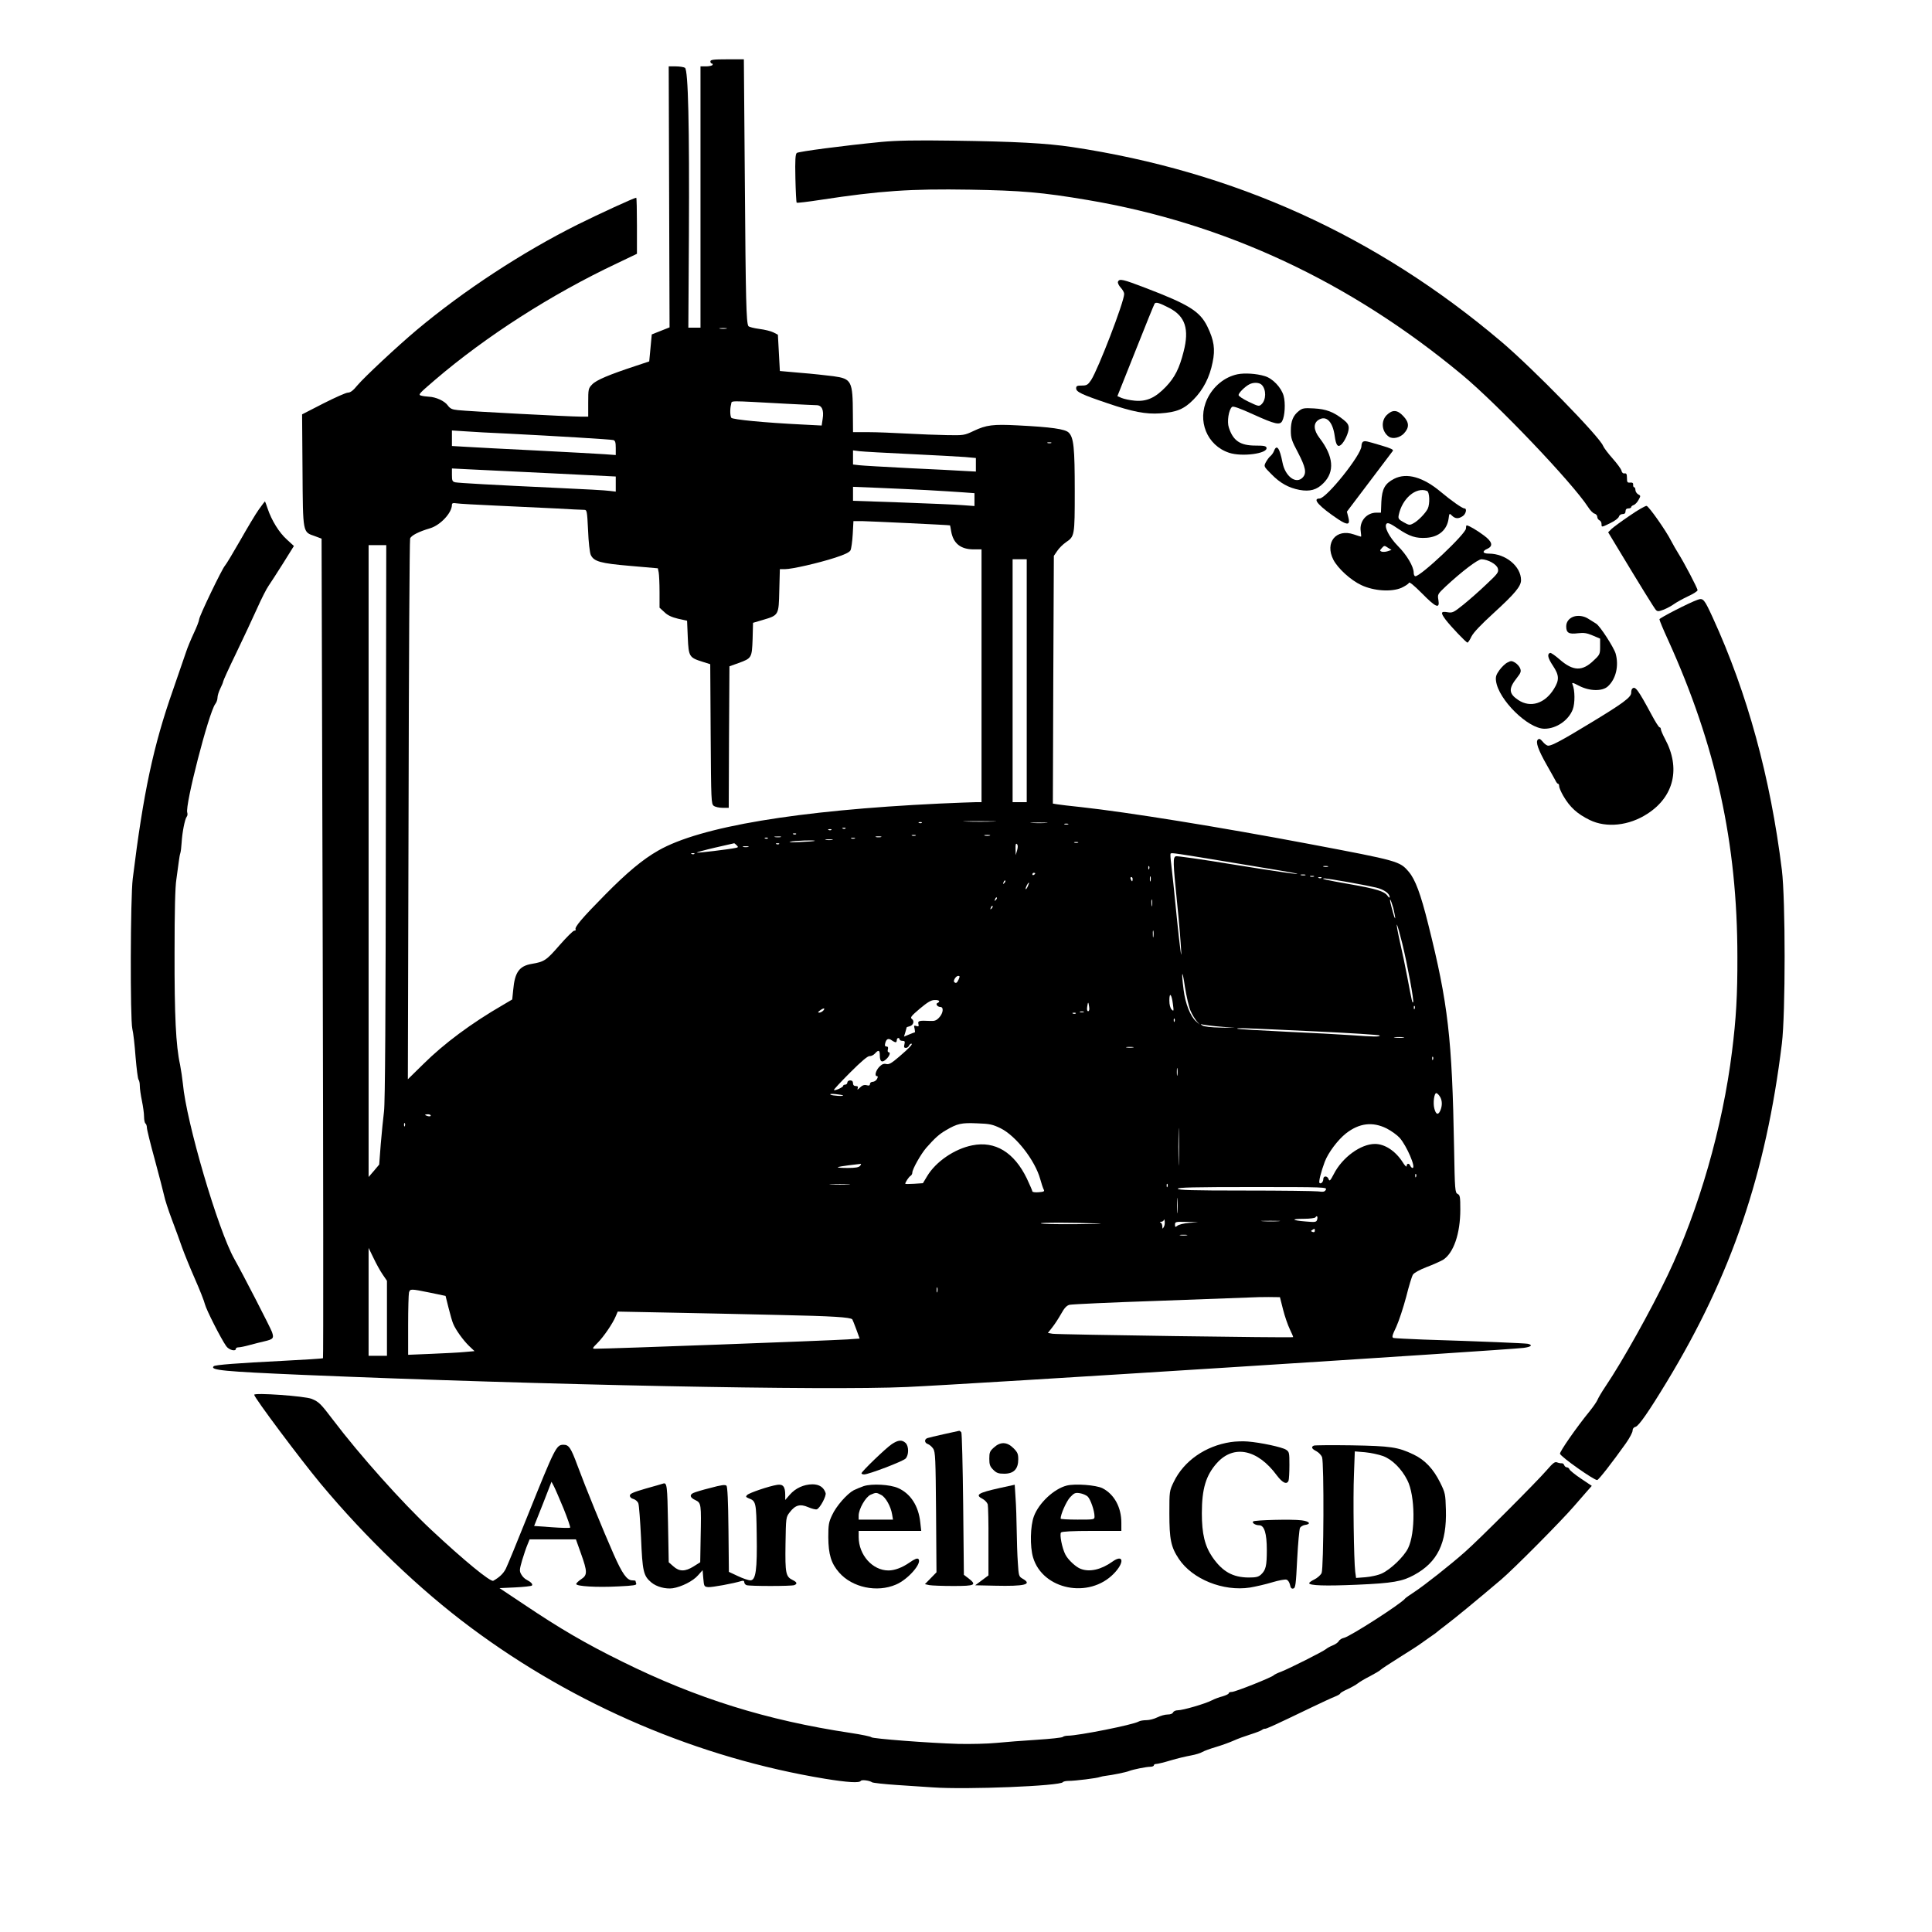 <?xml version="1.0" encoding="UTF-8" standalone="yes"?>
<svg version="1.0" xmlns="http://www.w3.org/2000/svg" width="1026pt" height="1026pt" viewBox="0 0 1368 1368" preserveAspectRatio="xMidYMid meet">
  <g transform="translate(0,1368) scale(0.1,-0.1)" fill="#000000" stroke="none">
    <path d="M5030 13245 c0 -8 5 -15 11 -15 5 0 7 -4 4 -10 -3 -5 -24 -10 -46
-10 l-39 0 0 -925 0 -925 -43 0 -43 0 4 653 c4 774 -5 1173 -28 1187 -8 5 -37
10 -65 10 l-50 0 3 -924 3 -924 -63 -25 -63 -25 -9 -96 -9 -95 -96 -32 c-188
-62 -279 -100 -308 -131 -27 -28 -28 -33 -28 -129 l0 -99 -55 0 c-74 0 -801
38 -867 46 -43 4 -56 11 -73 34 -22 31 -84 59 -133 61 -17 1 -43 4 -56 8 -22
6 -13 15 99 111 361 309 824 606 1288 825 l142 68 0 199 c0 109 -2 198 -5 198
-14 0 -264 -115 -415 -190 -392 -196 -806 -467 -1140 -747 -138 -116 -368
-331 -419 -391 -30 -37 -50 -52 -67 -52 -14 0 -92 -35 -175 -77 l-150 -77 3
-396 c3 -451 1 -436 87 -466 l48 -18 8 -2898 c4 -1595 5 -2902 2 -2905 -3 -3
-133 -11 -289 -19 -317 -16 -475 -28 -485 -38 -28 -28 71 -37 627 -61 1717
-72 3708 -112 4280 -86 433 19 4222 260 4368 277 54 7 68 20 30 29 -22 4 -327
17 -743 30 -104 4 -197 9 -207 11 -14 4 -12 15 19 80 19 42 50 137 70 212 19
76 40 146 48 157 7 12 49 35 96 53 46 17 98 41 116 51 75 47 123 185 123 356
0 91 -2 103 -19 111 -18 9 -20 26 -25 323 -14 779 -42 1024 -183 1586 -54 217
-92 318 -138 372 -64 75 -70 77 -710 198 -630 119 -1280 224 -1610 260 -77 8
-153 17 -170 20 l-30 5 3 877 4 877 24 35 c13 20 41 47 61 61 62 42 63 45 63
361 0 308 -7 381 -43 416 -25 25 -123 39 -362 51 -173 9 -221 3 -310 -39 -67
-32 -72 -32 -190 -30 -66 1 -194 6 -285 11 -91 5 -213 10 -272 10 l-108 0 -1
128 c-1 234 -9 250 -137 268 -49 6 -154 18 -234 24 l-146 13 -7 129 -7 128
-31 16 c-17 9 -62 20 -101 25 -38 5 -73 14 -77 20 -15 25 -19 183 -25 1022
l-7 867 -118 0 c-99 0 -119 -3 -119 -15z m113 -1892 c-13 -2 -33 -2 -45 0 -13
2 -3 4 22 4 25 0 35 -2 23 -4z m427 -532 c102 -5 197 -10 213 -10 37 -1 52
-35 42 -97 l-7 -47 -136 7 c-265 13 -495 35 -504 48 -9 15 -10 64 -1 96 7 27
-34 26 393 3z m-1980 -211 c353 -18 734 -41 753 -46 13 -4 17 -16 17 -56 l0
-50 -82 6 c-46 3 -261 15 -478 26 -217 11 -441 22 -497 26 l-103 6 0 55 0 55
93 -6 c50 -4 184 -11 297 -16z m3853 -67 c-7 -2 -19 -2 -25 0 -7 3 -2 5 12 5
14 0 19 -2 13 -5z m-998 -78 c171 -8 345 -18 388 -21 l77 -7 0 -48 0 -48 -77
4 c-43 3 -220 12 -393 20 -173 9 -334 18 -357 21 l-43 5 0 50 0 50 48 -6 c26
-3 187 -12 357 -20z m-2547 -136 l462 -23 0 -54 0 -53 -42 5 c-24 4 -189 13
-368 21 -456 21 -701 35 -727 40 -20 5 -23 12 -23 52 l0 46 118 -6 c64 -3 325
-16 580 -28z m2662 -119 c96 -5 212 -13 258 -16 l82 -6 0 -46 0 -45 -82 6
c-46 4 -239 12 -430 19 l-348 12 0 49 0 50 173 -7 c94 -4 251 -11 347 -16z
m-3050 -110 c135 -6 326 -15 424 -20 99 -6 189 -10 201 -10 21 0 22 -5 29
-146 3 -82 12 -158 19 -173 22 -47 69 -60 280 -78 l195 -17 6 -29 c3 -16 6
-79 6 -140 l0 -110 34 -31 c23 -23 52 -36 97 -47 l64 -14 5 -119 c6 -136 10
-142 105 -172 l54 -17 3 -494 c3 -476 4 -495 22 -509 11 -8 39 -14 63 -14 l43
0 2 501 3 501 64 23 c94 34 95 37 100 170 l3 115 68 20 c115 34 114 33 118
209 l4 151 36 0 c49 0 234 42 355 81 68 22 101 38 109 52 6 12 13 63 16 114
l5 93 66 0 c50 -1 609 -27 618 -30 1 0 4 -19 8 -42 15 -86 67 -128 160 -128
l55 0 0 -895 0 -895 -42 0 c-24 0 -140 -5 -258 -10 -1003 -48 -1692 -163
-1988 -332 -111 -63 -222 -156 -376 -312 -164 -166 -220 -232 -210 -247 3 -5
-2 -9 -10 -9 -8 0 -55 -47 -105 -104 -93 -107 -107 -116 -196 -131 -88 -15
-120 -59 -131 -184 l-7 -68 -66 -39 c-223 -129 -417 -273 -564 -419 l-109
-107 5 1903 c2 1047 7 1914 11 1926 8 22 62 49 143 73 72 22 153 109 153 165
0 12 7 15 33 11 17 -3 142 -10 277 -16z m-778 -2242 c-1 -1357 -5 -1989 -13
-2048 -6 -47 -16 -151 -23 -231 l-11 -145 -37 -44 -38 -44 0 2237 0 2237 63 0
62 0 -3 -1962z m4538 1002 l0 -860 -50 0 -50 0 0 860 0 860 50 0 50 0 0 -860z
m-237 -997 c-51 -2 -136 -2 -190 0 -54 1 -12 3 92 3 105 0 149 -2 98 -3z
m-506 -9 c-3 -3 -12 -4 -19 -1 -8 3 -5 6 6 6 11 1 17 -2 13 -5z m881 -1 c-26
-2 -71 -2 -100 0 -29 2 -8 3 47 3 55 0 79 -1 53 -3z m155 -10 c-7 -2 -19 -2
-25 0 -7 3 -2 5 12 5 14 0 19 -2 13 -5z m-1576 -29 c-3 -3 -12 -4 -19 -1 -8 3
-5 6 6 6 11 1 17 -2 13 -5z m-100 -10 c-3 -3 -12 -4 -19 -1 -8 3 -5 6 6 6 11
1 17 -2 13 -5z m-250 -30 c-3 -3 -12 -4 -19 -1 -8 3 -5 6 6 6 11 1 17 -2 13
-5z m846 -11 c-7 -2 -19 -2 -25 0 -7 3 -2 5 12 5 14 0 19 -2 13 -5z m525 0
c-10 -2 -26 -2 -35 0 -10 3 -2 5 17 5 19 0 27 -2 18 -5z m-1480 -10 c-10 -2
-28 -2 -40 0 -13 2 -5 4 17 4 22 1 32 -1 23 -4z m710 0 c-10 -2 -26 -2 -35 0
-10 3 -2 5 17 5 19 0 27 -2 18 -5z m-801 -9 c-3 -3 -12 -4 -19 -1 -8 3 -5 6 6
6 11 1 17 -2 13 -5z m616 -1 c-7 -2 -19 -2 -25 0 -7 3 -2 5 12 5 14 0 19 -2
13 -5z m-160 -10 c-13 -2 -33 -2 -45 0 -13 2 -3 4 22 4 25 0 35 -2 23 -4z
m-124 -7 c-2 -2 -49 -6 -104 -8 -55 -3 -86 -2 -70 2 30 8 182 13 174 6z m1864
-13 c-7 -2 -19 -2 -25 0 -7 3 -2 5 12 5 14 0 19 -2 13 -5z m-2417 -18 c13 -13
12 -15 -8 -19 -47 -10 -271 -37 -274 -33 -3 2 55 18 128 35 73 17 134 31 136
31 2 1 10 -6 18 -14z m301 9 c-3 -3 -12 -4 -19 -1 -8 3 -5 6 6 6 11 1 17 -2
13 -5z m1685 -45 l-10 -34 -1 45 c-1 31 2 41 10 33 7 -7 7 -21 1 -44z m-1904
24 c-10 -2 -26 -2 -35 0 -10 3 -2 5 17 5 19 0 27 -2 18 -5z m-381 -49 c-3 -3
-12 -4 -19 -1 -8 3 -5 6 6 6 11 1 17 -2 13 -5z m3858 -70 c215 -35 397 -66
405 -69 41 -12 -121 11 -462 66 -207 34 -384 59 -392 56 -21 -8 -21 -36 8
-322 14 -132 27 -292 30 -355 3 -63 -10 36 -29 220 -18 184 -37 365 -42 403
-5 37 -7 70 -4 73 7 7 21 5 486 -72z m-638 -36 c-3 -8 -6 -5 -6 6 -1 11 2 17
5 13 3 -3 4 -12 1 -19z m1266 15 c-7 -2 -21 -2 -30 0 -10 3 -4 5 12 5 17 0 24
-2 18 -5z m-2073 -47 c0 -3 -4 -8 -10 -11 -5 -3 -10 -1 -10 4 0 6 5 11 10 11
6 0 10 -2 10 -4z m1913 -13 c-7 -2 -21 -2 -30 0 -10 3 -4 5 12 5 17 0 24 -2
18 -5z m-1096 -40 c-3 -10 -5 -4 -5 12 0 17 2 24 5 18 2 -7 2 -21 0 -30z
m1156 30 c-7 -2 -19 -2 -25 0 -7 3 -2 5 12 5 14 0 19 -2 13 -5z m-1283 -18 c0
-8 -2 -15 -4 -15 -2 0 -6 7 -10 15 -3 8 -1 15 4 15 6 0 10 -7 10 -15z m1337 9
c-3 -3 -12 -4 -19 -1 -8 3 -5 6 6 6 11 1 17 -2 13 -5z m183 -29 c80 -14 172
-32 205 -40 56 -14 95 -42 95 -68 0 -6 -7 -2 -15 10 -23 32 -77 49 -271 83
-162 28 -213 40 -173 40 8 0 80 -11 159 -25z m-2429 -8 c-10 -9 -11 -8 -5 6 3
10 9 15 12 12 3 -3 0 -11 -7 -18z m167 -22 c-6 -14 -13 -23 -15 -21 -5 5 15
46 22 46 3 0 -1 -11 -7 -25z m-227 -98 c-10 -9 -11 -8 -5 6 3 10 9 15 12 12 3
-3 0 -11 -7 -18z m1106 -39 c-2 -13 -4 -5 -4 17 -1 22 1 32 4 23 2 -10 2 -28
0 -40z m1709 -19 c7 -30 13 -61 13 -69 0 -8 -6 5 -13 30 -23 82 -28 105 -21
99 3 -4 13 -31 21 -60z m-2845 -2 c-10 -9 -11 -8 -5 6 3 10 9 15 12 12 3 -3 0
-11 -7 -18z m2908 -247 c37 -152 85 -410 77 -417 -6 -6 -8 2 -41 177 -14 74
-38 190 -54 258 -15 68 -24 119 -20 115 4 -4 21 -64 38 -133z m-1762 48 c-2
-13 -4 -5 -4 17 -1 22 1 32 4 23 2 -10 2 -28 0 -40z m263 -525 c11 -26 31 -59
43 -73 l22 -25 -26 23 c-40 35 -76 126 -88 222 -18 138 -10 155 9 23 11 -67
28 -144 40 -170z m-1642 222 c-11 -25 -19 -30 -31 -19 -10 10 12 44 28 44 12
0 12 -5 3 -25z m1517 -174 c7 -51 6 -54 -9 -39 -10 11 -16 34 -16 64 0 62 16
46 25 -25z m-1655 20 c0 -5 -5 -11 -12 -13 -16 -6 0 -28 20 -28 26 0 21 -45
-9 -76 -19 -20 -32 -25 -64 -23 -75 4 -88 1 -82 -21 4 -17 2 -20 -14 -15 -17
6 -19 3 -13 -19 3 -14 4 -26 1 -26 -2 0 -21 -7 -40 -15 l-36 -15 10 33 c5 17
9 32 9 33 0 1 9 4 20 7 27 7 37 37 17 52 -14 10 -6 20 56 73 55 46 80 61 105
61 17 1 32 -3 32 -8z m1062 -41 c3 -19 0 -30 -7 -30 -7 0 -10 11 -7 30 2 17 5
30 7 30 2 0 5 -13 7 -30z m2305 -12 c-3 -8 -6 -5 -6 6 -1 11 2 17 5 13 3 -3 4
-12 1 -19z m-4187 -13 c-7 -8 -20 -15 -28 -15 -13 0 -12 3 4 15 25 19 40 19
24 0z m1843 -12 c-7 -2 -19 -2 -25 0 -7 3 -2 5 12 5 14 0 19 -2 13 -5z m-56
-9 c-3 -3 -12 -4 -19 -1 -8 3 -5 6 6 6 11 1 17 -2 13 -5z m700 -56 c-3 -8 -6
-5 -6 6 -1 11 2 17 5 13 3 -3 4 -12 1 -19z m331 -38 l97 -8 -105 2 c-62 1
-113 7 -125 14 -18 11 -17 12 8 6 15 -3 71 -10 125 -14z m645 -32 c262 -12
477 -26 477 -30 0 -10 -35 -10 -200 2 -74 5 -286 17 -470 25 -184 9 -337 18
-339 21 -7 7 39 5 532 -18z m645 -45 c-15 -2 -42 -2 -60 0 -18 2 -6 4 27 4 33
0 48 -2 33 -4z m-3596 -33 c5 0 8 7 8 15 0 8 5 15 10 15 6 0 10 -4 10 -10 0
-5 9 -10 20 -10 17 0 19 -5 14 -25 -5 -19 -2 -25 10 -25 9 0 19 7 22 15 4 8
11 15 16 15 15 0 -9 -27 -85 -92 -55 -47 -72 -57 -92 -52 -18 4 -30 -1 -50
-21 -25 -28 -34 -65 -15 -65 7 0 7 -6 0 -20 -6 -11 -20 -20 -30 -20 -11 0 -20
-7 -20 -15 0 -11 -7 -14 -24 -9 -17 4 -31 -1 -47 -17 -16 -16 -21 -17 -16 -6
5 12 1 17 -13 17 -13 0 -20 7 -20 20 0 13 -7 20 -20 20 -11 0 -20 -7 -20 -15
0 -8 -7 -15 -15 -15 -8 0 -15 -4 -15 -9 0 -10 -58 -36 -65 -29 -3 2 49 58 115
124 80 80 125 118 138 116 10 -1 27 7 37 18 26 29 35 25 35 -14 0 -45 16 -54
46 -25 24 22 32 49 15 49 -5 0 -7 9 -4 20 4 14 0 20 -10 20 -11 0 -13 7 -9 23
8 31 22 38 46 21 11 -8 24 -14 28 -14z m1681 -37 c-13 -2 -33 -2 -45 0 -13 2
-3 4 22 4 25 0 35 -2 23 -4z m2124 -85 c-3 -8 -6 -5 -6 6 -1 11 2 17 5 13 3
-3 4 -12 1 -19z m-1810 -110 c-2 -13 -4 -3 -4 22 0 25 2 35 4 23 2 -13 2 -33
0 -45z m-2368 -144 c9 -8 -75 -3 -88 5 -8 5 5 7 35 4 27 -3 51 -7 53 -9z
m4225 -6 c19 -27 20 -67 4 -103 -15 -33 -31 -27 -42 17 -10 38 -1 108 14 108
5 0 16 -10 24 -22z m-7144 -137 c0 -5 -9 -7 -20 -4 -11 3 -20 7 -20 9 0 2 9 4
20 4 11 0 20 -4 20 -9z m5297 -328 c-1 -60 -3 -11 -3 107 0 118 2 167 3 108 2
-60 2 -156 0 -215z m-5480 255 c-3 -8 -6 -5 -6 6 -1 11 2 17 5 13 3 -3 4 -12
1 -19z m4218 -17 c109 -54 244 -227 281 -361 8 -30 19 -62 24 -72 8 -14 2 -17
-36 -20 -24 -2 -44 1 -44 6 0 5 -18 46 -39 91 -90 186 -225 268 -387 235 -126
-25 -258 -116 -319 -218 l-30 -50 -63 -4 c-34 -2 -62 -2 -62 0 0 11 25 48 36
55 8 4 14 15 14 24 0 24 60 131 99 176 60 68 92 97 139 124 80 47 109 54 220
49 91 -3 111 -8 167 -35z m2733 -1 c33 -17 75 -47 93 -67 50 -57 117 -213 91
-213 -5 0 -12 7 -16 15 -7 20 -26 19 -26 -2 0 -9 -13 3 -28 28 -51 79 -126
129 -196 129 -101 0 -231 -95 -291 -212 -25 -48 -31 -54 -37 -38 -9 26 -38 26
-38 1 0 -20 -17 -37 -27 -27 -7 7 11 80 37 149 25 66 93 156 151 202 94 73
188 84 287 35z m-3728 -265 c-9 -11 -33 -15 -88 -15 -41 0 -73 2 -70 5 3 3 38
9 79 14 41 5 78 9 83 10 5 0 3 -6 -4 -14z m3937 -77 c-3 -8 -6 -5 -6 6 -1 11
2 17 5 13 3 -3 4 -12 1 -19z m-4019 -55 c-32 -2 -86 -2 -120 0 -35 2 -9 3 57
3 66 0 94 -1 63 -3z m2259 -15 c-3 -8 -6 -5 -6 6 -1 11 2 17 5 13 3 -3 4 -12
1 -19z m1121 -22 c-8 -15 -17 -17 -55 -12 -25 3 -259 6 -519 6 -373 0 -474 3
-474 13 0 9 112 12 529 12 514 0 529 -1 519 -19z m-1051 -159 c-2 -23 -3 -1
-3 48 0 50 1 68 3 42 2 -26 2 -67 0 -90z m989 -54 c-5 -17 -14 -18 -81 -12
-100 8 -107 19 -12 19 43 0 79 5 82 11 10 16 18 3 11 -18z m-1085 -50 c-9 -16
-10 -16 -11 4 0 12 -6 24 -12 26 -8 3 -6 6 5 6 9 1 18 7 18 14 1 6 4 2 6 -10
2 -12 0 -30 -6 -40z m812 40 c-29 -2 -78 -2 -110 0 -32 2 -8 3 52 3 61 0 87
-1 58 -3z m-1273 -16 c47 -2 -26 -4 -162 -5 -137 -1 -248 1 -248 6 0 6 199 6
410 -1z m639 4 c-36 -3 -73 -12 -82 -20 -15 -12 -17 -11 -17 8 0 20 5 21 83
19 l82 -1 -66 -6z m891 -56 c0 -9 -6 -12 -16 -8 -13 5 -13 7 -2 14 17 11 18
11 18 -6z m-907 -32 c-13 -2 -33 -2 -45 0 -13 2 -3 4 22 4 25 0 35 -2 23 -4z
m-5693 -278 l30 -44 0 -265 0 -266 -65 0 -65 0 0 382 0 382 35 -72 c19 -40 48
-93 65 -117z m3927 -122 c-3 -10 -5 -4 -5 12 0 17 2 24 5 18 2 -7 2 -21 0 -30z
m-3592 -6 l110 -23 21 -84 c12 -47 26 -98 33 -113 17 -42 69 -115 112 -157
l39 -37 -68 -6 c-37 -4 -142 -9 -234 -13 l-168 -7 0 209 c0 115 3 219 6 232 8
27 11 27 149 -1z m6040 -119 c12 -48 34 -111 48 -140 14 -29 25 -54 23 -56 -6
-6 -1669 18 -1703 24 l-33 6 30 38 c17 21 45 64 63 96 23 42 40 60 60 65 16 4
297 17 625 28 329 12 622 23 652 24 30 2 91 3 134 3 l79 -1 22 -87z m-3565
-39 c377 -8 500 -16 515 -31 2 -2 14 -33 28 -70 l24 -66 -86 -6 c-144 -9
-1674 -66 -1788 -66 -21 0 -19 4 18 41 43 43 108 138 129 189 l14 33 355 -7
c196 -4 552 -11 791 -17z"/>
    <path d="M6240 12675 c-267 -26 -585 -68 -598 -78 -10 -8 -13 -49 -10 -178 2
-92 6 -170 9 -174 4 -3 80 6 170 20 420 64 636 79 1057 72 362 -6 513 -19 832
-73 972 -164 1861 -579 2655 -1240 250 -208 777 -761 889 -933 15 -24 36 -46
47 -48 10 -3 19 -13 19 -23 0 -10 7 -20 15 -24 8 -3 15 -15 15 -26 0 -25 -1
-25 64 7 30 14 57 35 59 45 3 10 14 18 26 18 14 0 21 6 21 20 0 13 7 20 20 20
11 0 20 4 20 9 0 5 8 12 18 15 9 3 25 19 34 36 16 29 16 30 -3 40 -10 6 -19
20 -19 30 0 11 -4 20 -9 20 -5 0 -8 8 -7 18 1 12 -5 16 -21 15 -20 -2 -23 2
-23 33 0 27 -4 34 -17 32 -10 -2 -19 5 -22 20 -3 12 -32 51 -63 86 -32 36 -62
76 -67 89 -25 65 -499 550 -721 738 -885 750 -1889 1205 -3040 1378 -181 27
-402 39 -840 45 -272 4 -402 1 -510 -9z"/>
    <path d="M7916 11685 c-3 -8 6 -27 19 -41 14 -15 25 -35 25 -45 0 -56 -184
-533 -234 -610 -23 -34 -31 -39 -66 -39 -34 0 -40 -3 -40 -20 0 -25 40 -44
224 -106 176 -60 270 -78 370 -71 118 8 170 30 237 98 69 70 114 157 135 263
20 94 10 157 -37 254 -53 108 -131 156 -437 273 -162 62 -186 68 -196 44z
m366 -187 c110 -58 140 -148 99 -307 -30 -119 -62 -183 -126 -250 -75 -78
-136 -106 -221 -98 -34 3 -75 12 -92 19 l-30 13 128 321 c70 177 131 327 135
333 8 15 34 7 107 -31z"/>
    <path d="M8763 11030 c-92 -19 -172 -85 -215 -175 -73 -154 -2 -329 155 -381
91 -30 273 -6 265 35 -3 13 -18 16 -78 16 -108 0 -159 34 -189 128 -14 41 -1
127 23 146 8 7 55 -10 154 -55 150 -68 185 -76 201 -45 19 35 24 128 10 178
-16 59 -78 124 -134 140 -58 18 -143 23 -192 13z m171 -75 c33 -33 32 -107 -2
-138 -17 -16 -23 -14 -90 18 -40 19 -72 40 -72 48 0 14 43 58 75 75 29 16 71
15 89 -3z"/>
    <path d="M9197 10770 c-41 -32 -57 -72 -57 -139 0 -53 6 -72 51 -156 54 -104
62 -144 34 -175 -47 -52 -125 6 -144 105 -20 103 -41 132 -60 82 -5 -13 -16
-29 -26 -37 -9 -7 -23 -27 -32 -43 -15 -29 -15 -30 39 -84 62 -64 122 -97 200
-112 73 -13 122 0 169 48 81 81 72 190 -28 320 -42 55 -45 103 -8 127 55 36
102 -10 116 -115 9 -63 21 -80 44 -61 25 21 55 86 55 119 0 22 -9 37 -37 59
-71 56 -122 75 -208 80 -71 4 -83 2 -108 -18z"/>
    <path d="M9819 10741 c-43 -43 -35 -118 15 -153 27 -19 78 -8 107 23 39 42 38
78 -5 123 -42 45 -76 47 -117 7z"/>
    <path d="M9653 10553 c-7 -2 -13 -17 -13 -32 0 -61 -248 -371 -297 -371 -54 0
-3 -56 134 -148 66 -43 85 -39 70 16 l-10 39 158 209 c87 115 162 214 167 221
7 9 -14 19 -79 38 -111 33 -115 34 -130 28z"/>
    <path d="M9872 10290 c-66 -34 -86 -71 -91 -162 l-3 -78 -32 0 c-70 0 -122
-62 -111 -132 3 -21 4 -38 2 -38 -2 0 -25 7 -51 16 -125 43 -207 -57 -145
-179 32 -62 123 -145 198 -180 89 -42 214 -50 285 -19 25 12 49 27 52 35 3 9
33 -15 92 -74 99 -101 128 -113 117 -48 -7 40 -6 42 51 96 114 106 228 193
254 193 46 -1 109 -36 116 -66 7 -26 -1 -36 -82 -112 -49 -47 -122 -111 -163
-144 -69 -55 -76 -59 -112 -53 -48 8 -50 -3 -12 -54 36 -47 144 -161 154 -161
4 0 17 19 28 43 14 28 67 84 157 166 151 138 194 190 194 233 0 98 -109 188
-228 188 -45 0 -50 17 -9 35 41 19 33 50 -25 93 -49 37 -109 72 -123 72 -3 0
-5 -10 -5 -22 0 -37 -319 -338 -358 -338 -7 0 -12 11 -12 25 0 43 -49 126
-111 188 -63 64 -101 139 -81 159 9 9 29 0 79 -34 84 -57 129 -71 204 -66 88
6 145 57 156 135 5 40 6 40 24 22 23 -23 47 -24 77 -3 22 15 31 54 11 54 -15
0 -93 55 -167 117 -125 105 -241 138 -330 93z m232 -86 c19 -7 22 -93 5 -127
-17 -33 -70 -87 -102 -103 -25 -14 -31 -13 -68 8 -36 20 -40 26 -35 51 24 117
122 201 200 171z m-278 -427 c-15 -5 -34 -6 -43 -3 -14 6 -14 8 2 26 16 18 19
18 42 2 l26 -16 -27 -9z"/>
    <path d="M1833 10073 c-23 -32 -82 -131 -133 -221 -51 -89 -99 -169 -107 -177
-20 -21 -183 -359 -183 -381 0 -9 -17 -54 -38 -98 -21 -45 -45 -103 -54 -131
-9 -27 -51 -149 -93 -270 -139 -395 -210 -728 -285 -1336 -17 -135 -19 -997
-3 -1064 7 -27 17 -117 23 -200 7 -82 16 -154 21 -160 5 -5 9 -25 9 -45 0 -19
7 -67 15 -105 8 -39 15 -89 15 -112 0 -23 5 -45 10 -48 5 -3 10 -17 10 -29 0
-13 25 -115 56 -227 30 -112 60 -226 66 -254 5 -27 30 -104 55 -170 25 -66 58
-156 73 -200 16 -44 56 -143 90 -220 34 -77 66 -158 71 -180 10 -40 114 -245
151 -297 19 -27 68 -40 68 -18 0 6 9 10 20 10 10 0 45 7 77 16 32 9 78 20 103
26 65 15 71 22 56 66 -13 35 -205 408 -267 518 -115 204 -340 970 -364 1240
-4 38 -13 99 -20 135 -30 136 -40 350 -39 794 0 295 4 466 13 520 6 44 14 100
17 125 3 25 8 52 11 60 3 8 7 41 9 73 4 72 23 168 36 184 6 7 7 20 4 29 -18
48 152 707 198 769 9 11 16 31 16 45 0 14 9 43 20 65 11 22 20 44 20 49 0 6
41 96 92 201 50 104 117 247 148 316 31 70 68 142 81 160 13 18 58 89 102 158
l78 125 -50 46 c-54 48 -108 135 -136 219 -9 28 -18 51 -19 51 -1 0 -21 -26
-43 -57z"/>
    <path d="M11540 10029 c-58 -39 -116 -82 -129 -94 l-24 -24 50 -83 c180 -299
277 -455 288 -467 12 -12 20 -11 57 3 24 10 57 28 73 40 17 12 60 36 98 54 37
17 67 36 67 43 0 14 -95 195 -136 260 -15 24 -38 64 -51 89 -36 72 -158 245
-174 248 -8 1 -62 -29 -119 -69z"/>
    <path d="M12020 9433 c-58 -20 -270 -129 -270 -138 0 -7 27 -72 61 -146 339
-747 491 -1440 491 -2244 1 -268 -9 -440 -38 -670 -66 -535 -235 -1122 -455
-1583 -118 -247 -320 -610 -441 -789 -27 -40 -52 -83 -57 -96 -5 -12 -29 -47
-53 -77 -95 -116 -217 -292 -212 -304 9 -24 239 -186 263 -186 10 0 108 126
204 261 26 37 47 77 47 89 0 14 8 24 21 27 23 6 93 107 221 318 457 754 702
1472 815 2395 26 212 26 1018 0 1230 -81 655 -244 1251 -489 1786 -61 133 -68
141 -108 127z"/>
    <path d="M11140 9313 c-31 -12 -50 -37 -50 -68 0 -46 18 -57 82 -49 43 5 64 2
106 -16 l52 -22 0 -56 c0 -53 -2 -58 -45 -98 -81 -79 -146 -77 -242 7 -31 27
-61 48 -67 46 -23 -8 -16 -37 20 -91 45 -68 46 -101 7 -164 -64 -104 -166
-136 -252 -79 -69 46 -71 81 -9 159 26 33 30 44 22 65 -5 13 -21 32 -36 41
-24 14 -30 14 -54 1 -15 -7 -41 -32 -57 -54 -23 -32 -28 -47 -24 -77 17 -132
226 -338 343 -338 84 0 170 59 200 136 17 44 16 137 -1 177 -7 16 0 15 46 -9
75 -39 165 -40 204 -4 57 52 79 145 55 232 -13 44 -111 196 -138 212 -10 6
-34 21 -53 33 -32 22 -76 28 -109 16z"/>
    <path d="M11557 8803 c-4 -3 -7 -17 -7 -29 0 -31 -58 -74 -286 -212 -202 -123
-275 -162 -301 -162 -9 0 -27 12 -39 28 -18 21 -25 24 -35 15 -17 -17 2 -72
64 -181 27 -48 55 -97 61 -109 6 -13 14 -23 19 -23 4 0 7 -8 7 -17 0 -10 13
-40 29 -68 47 -81 99 -128 187 -171 118 -58 279 -41 409 44 189 122 236 324
124 531 -16 30 -29 61 -29 68 0 7 -4 13 -9 13 -5 0 -30 39 -56 88 -98 182
-117 207 -138 185z"/>
    <path d="M1800 3804 c0 -20 327 -457 470 -629 320 -384 702 -751 1066 -1021
738 -550 1613 -922 2506 -1069 161 -26 243 -31 253 -15 6 10 62 3 80 -10 6 -4
84 -13 175 -19 91 -6 206 -14 255 -17 239 -17 904 10 921 37 3 5 22 9 42 9 44
0 201 19 222 28 8 3 26 6 40 8 44 5 144 25 165 34 28 11 122 30 151 30 13 0
24 5 24 10 0 6 8 10 18 10 9 0 55 11 101 25 46 14 111 29 144 35 33 6 69 17
81 25 12 7 55 23 96 35 41 12 98 33 125 45 28 13 81 32 119 44 38 12 75 26 82
32 6 5 16 9 20 8 9 -2 64 23 334 153 69 33 142 67 163 75 20 8 37 18 37 22 0
4 24 18 53 31 28 13 61 32 72 41 11 9 49 32 85 50 36 19 70 39 75 45 6 6 66
46 135 89 69 43 136 86 150 97 14 10 43 30 65 46 22 15 42 29 45 32 3 3 34 28
70 55 61 46 200 160 390 321 87 74 425 414 516 520 28 32 68 78 88 101 l37 42
-76 51 c-42 28 -79 58 -82 66 -3 8 -11 14 -18 14 -7 0 -16 7 -19 15 -3 9 -11
15 -18 14 -7 -1 -22 2 -32 6 -16 7 -29 -3 -75 -56 -67 -78 -479 -491 -576
-576 -102 -91 -291 -240 -360 -285 -32 -21 -62 -42 -65 -46 -26 -36 -391 -270
-433 -279 -15 -3 -32 -13 -37 -23 -5 -9 -24 -23 -42 -30 -18 -7 -40 -19 -48
-26 -21 -18 -264 -140 -319 -161 -25 -9 -49 -21 -52 -25 -9 -13 -272 -118
-296 -118 -13 0 -23 -4 -23 -10 0 -5 -19 -14 -42 -21 -24 -6 -59 -19 -78 -29
-46 -24 -204 -70 -240 -70 -16 0 -30 -7 -34 -15 -3 -9 -18 -15 -39 -15 -18 0
-50 -9 -72 -20 -22 -11 -56 -20 -77 -20 -21 0 -46 -4 -56 -10 -40 -23 -427
-100 -501 -100 -15 0 -31 -4 -36 -9 -6 -5 -89 -14 -185 -20 -96 -6 -224 -16
-285 -22 -60 -6 -182 -9 -270 -7 -208 6 -608 37 -615 47 -3 5 -70 19 -150 31
-591 89 -1088 244 -1615 505 -258 127 -438 232 -694 404 l-174 116 111 5 c61
3 114 9 118 13 9 9 -6 25 -37 41 -13 6 -30 23 -38 38 -14 24 -13 33 6 100 12
40 29 90 38 111 l15 37 164 0 164 0 36 -101 c46 -129 46 -152 1 -181 -19 -13
-35 -28 -35 -34 0 -16 143 -25 297 -17 110 5 133 9 128 20 -3 8 -5 17 -5 19 0
2 -10 4 -23 4 -38 0 -71 47 -132 185 -73 165 -200 476 -255 625 -48 130 -62
150 -100 150 -51 0 -59 -17 -256 -507 -73 -183 -142 -350 -153 -372 -18 -34
-44 -59 -88 -84 -19 -11 -208 144 -441 362 -204 191 -506 529 -693 776 -88
116 -101 129 -152 150 -49 20 -407 45 -407 29z m2191 -807 c28 -70 49 -130 46
-134 -4 -3 -62 -2 -130 3 l-125 9 62 156 61 157 17 -32 c9 -17 40 -89 69 -159z"/>
    <path d="M6683 3525 c-55 -12 -108 -25 -117 -28 -23 -9 -20 -34 4 -42 11 -4
28 -18 38 -33 15 -23 17 -69 20 -450 l3 -425 -41 -42 -41 -42 32 -7 c17 -3 94
-6 170 -6 154 0 167 7 107 54 l-33 25 -5 498 c-3 274 -9 504 -13 511 -5 6 -11
11 -15 11 -4 -1 -53 -12 -109 -24z"/>
    <path d="M6314 3454 c-42 -28 -214 -194 -214 -206 0 -5 9 -8 19 -8 32 0 273
92 293 112 24 24 24 89 0 111 -26 24 -53 21 -98 -9z"/>
    <path d="M8715 3469 c-180 -27 -333 -134 -404 -282 -31 -64 -31 -67 -31 -224
0 -182 11 -237 67 -321 96 -144 314 -232 504 -203 41 7 111 23 157 37 46 14
91 22 101 19 11 -3 21 -19 25 -36 4 -22 11 -30 23 -27 16 3 19 25 28 208 6
113 15 212 20 222 6 9 21 18 34 20 48 6 34 26 -23 33 -69 9 -332 2 -343 -8
-10 -10 16 -27 43 -27 36 0 54 -57 54 -175 0 -113 -7 -142 -41 -174 -19 -17
-35 -21 -88 -21 -113 1 -185 42 -256 144 -54 79 -75 165 -75 311 0 174 29 269
107 356 119 132 288 97 424 -88 40 -53 71 -68 83 -37 3 9 6 58 6 110 0 88 -1
94 -24 109 -27 18 -180 51 -271 58 -33 3 -87 1 -120 -4z"/>
    <path d="M7038 3431 c-29 -26 -33 -35 -33 -80 0 -42 5 -55 28 -78 23 -23 36
-28 78 -28 67 0 99 33 99 102 0 38 -5 50 -34 79 -45 45 -92 47 -138 5z"/>
    <path d="M9303 3444 c-21 -9 -15 -23 17 -39 17 -9 35 -28 41 -42 15 -40 12
-788 -3 -821 -7 -15 -30 -35 -50 -45 -21 -10 -38 -22 -38 -27 0 -17 111 -21
340 -11 252 11 319 23 403 69 166 90 232 226 225 463 -3 110 -5 119 -40 190
-49 99 -109 162 -189 200 -111 53 -161 60 -439 65 -140 2 -261 1 -267 -2z
m490 -74 c65 -24 132 -91 172 -171 56 -109 58 -375 5 -482 -30 -61 -126 -152
-187 -179 -26 -12 -78 -23 -115 -26 l-66 -5 -6 44 c-10 84 -16 526 -9 689 l6
163 73 -6 c40 -4 97 -16 127 -27z"/>
    <path d="M4695 3175 c-5 -2 -61 -18 -122 -35 -89 -26 -113 -36 -113 -50 0 -11
10 -20 25 -24 14 -4 30 -17 35 -31 5 -13 13 -123 19 -243 10 -240 17 -270 73
-317 37 -31 101 -48 152 -41 62 10 144 51 179 92 l32 36 5 -59 c5 -56 6 -58
35 -61 26 -2 176 25 238 44 11 3 17 0 17 -9 0 -8 7 -18 16 -21 20 -8 318 -8
338 0 23 9 20 21 -11 36 -49 24 -54 46 -51 254 3 190 3 191 30 226 39 51 73
61 131 36 26 -11 53 -18 61 -15 23 9 68 94 62 115 -13 41 -45 62 -94 62 -61
-1 -119 -27 -160 -74 l-32 -37 0 36 c0 59 -16 78 -58 71 -57 -9 -195 -56 -211
-71 -12 -12 -11 -15 10 -24 52 -19 54 -29 57 -255 4 -252 -6 -326 -45 -326
-14 0 -54 14 -88 30 l-64 30 -3 300 c-2 204 -7 303 -14 310 -9 9 -38 5 -115
-16 -57 -14 -112 -31 -121 -36 -28 -14 -21 -33 16 -50 41 -20 42 -27 37 -266
l-3 -174 -46 -29 c-60 -38 -102 -38 -144 0 l-33 29 -5 278 c-5 267 -7 288 -35
279z"/>
    <path d="M6115 3157 c-22 -8 -54 -21 -70 -29 -47 -25 -124 -112 -153 -176 -24
-50 -27 -69 -27 -157 1 -122 20 -185 77 -250 93 -106 268 -143 402 -85 86 36
187 153 159 181 -8 8 -27 0 -63 -25 -52 -36 -105 -56 -149 -56 -113 0 -211
110 -211 237 l0 43 221 0 222 0 -7 62 c-12 114 -68 202 -156 241 -56 26 -187
33 -245 14z m124 -62 c32 -16 69 -82 78 -139 l6 -36 -122 0 -121 0 0 28 c0 47
49 132 84 148 39 17 41 17 75 -1z"/>
    <path d="M7080 3144 c-157 -35 -178 -49 -121 -78 16 -9 31 -26 35 -38 3 -13 6
-131 5 -263 l0 -240 -47 -35 -47 -35 140 -3 c211 -5 267 9 197 49 -28 16 -29
20 -35 115 -4 55 -7 158 -8 229 -1 72 -4 173 -8 226 l-6 96 -105 -23z"/>
    <path d="M7553 3161 c-90 -23 -197 -123 -232 -217 -26 -68 -29 -215 -6 -292
68 -229 397 -295 572 -114 77 79 69 141 -11 84 -78 -56 -160 -75 -223 -51 -34
12 -90 64 -109 101 -24 46 -43 145 -31 157 7 7 82 11 219 11 l208 0 0 58 c0
109 -50 201 -133 244 -46 23 -194 34 -254 19z m148 -77 c20 -18 49 -101 49
-141 0 -23 -1 -23 -120 -23 -66 0 -120 3 -120 7 0 31 41 123 67 151 29 31 37
34 69 29 20 -3 45 -14 55 -23z"/>
  </g>
</svg>